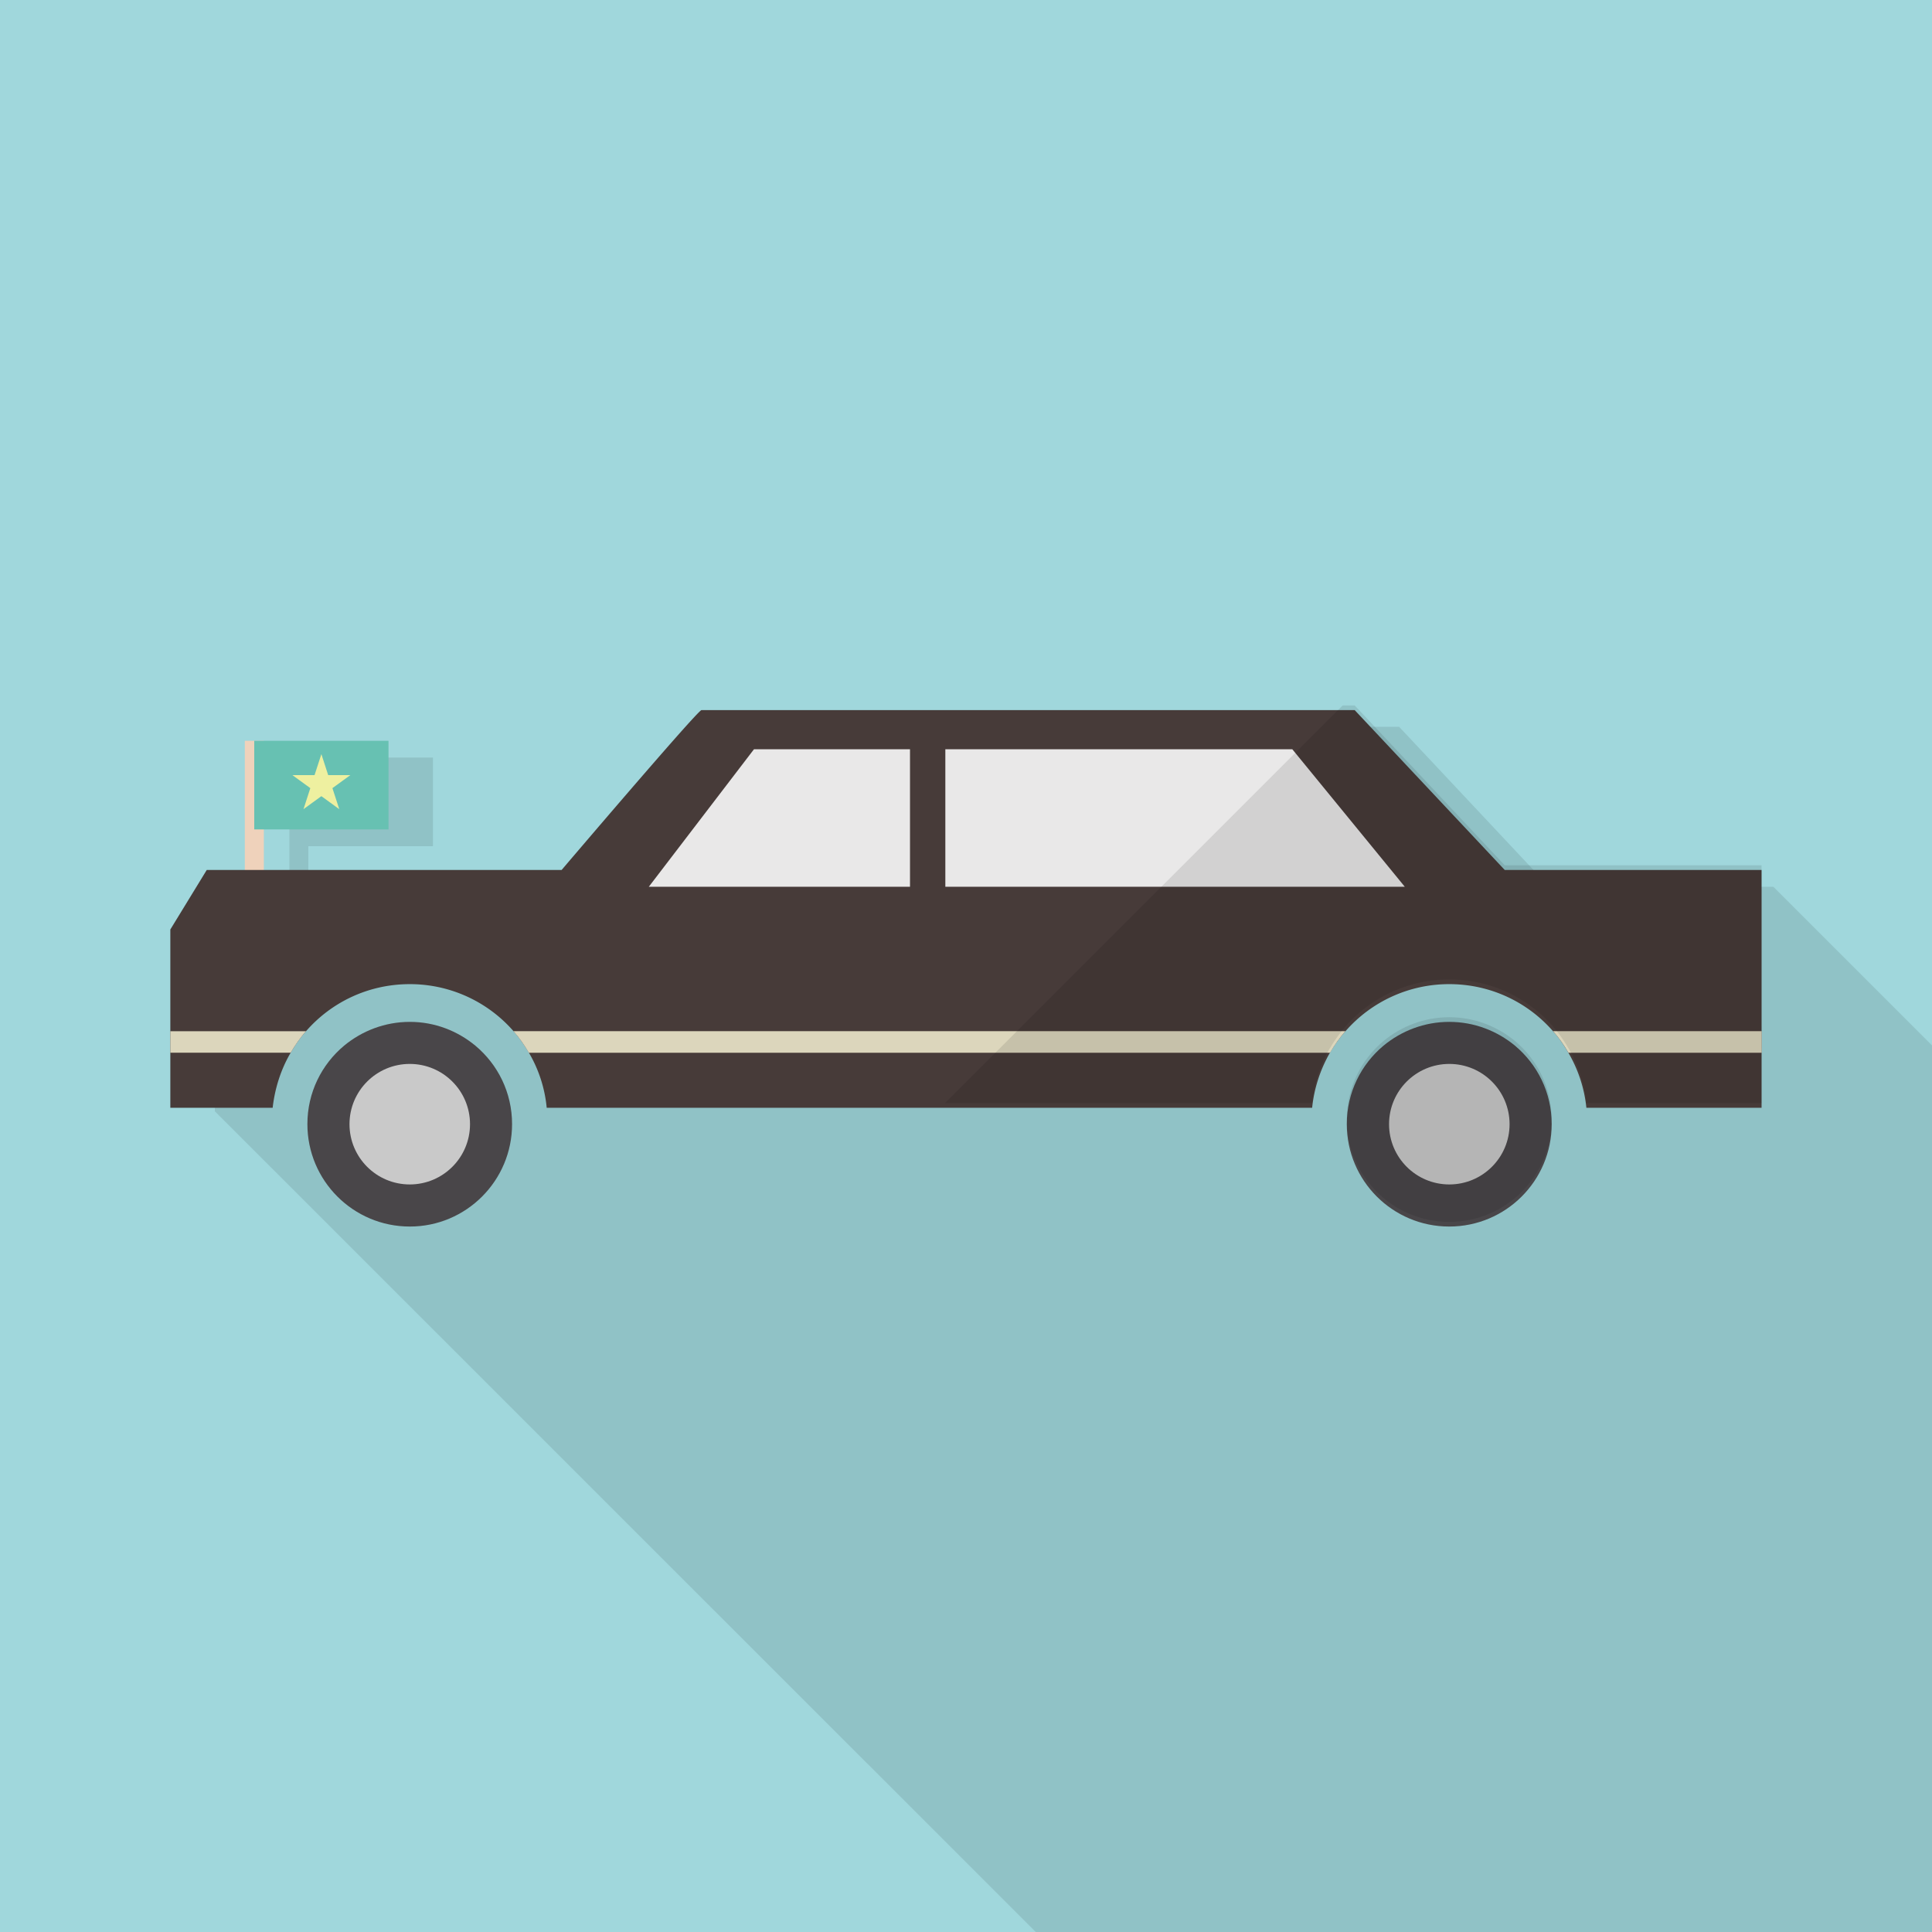 <svg xmlns="http://www.w3.org/2000/svg" viewBox="0 0 512 512"><path fill="#a0d7dc" d="M0 0h512v512H0z"/><path d="M512 277.044V512H274.483L56.934 294.503v-43.725l9.677-15.769h10.086v-34.254h38.042v23.501H81.715v10.753h78.899s35.635-41.882 37.069-42.395H370.79l39.783 42.395h59.392L512 277.044z" opacity=".1" fill="#040000"/><path fill="#efd2bb" d="M64.882 196.32h5.044v42.684h-5.044z"/><path d="M466.834 230.544v63.023h-46.427a36.21 36.21 0 00-4.773-14.59c-1.193-2.007-2.495-3.961-4.068-5.695-6.671-7.648-16.488-12.475-27.498-12.475a36.417 36.417 0 00-27.498 12.475c-1.573 1.735-2.929 3.688-4.122 5.695a37.003 37.003 0 00-4.719 14.59H144.882a35.338 35.338 0 00-4.719-14.59c-1.193-2.007-2.549-3.961-4.068-5.695a36.42 36.42 0 00-27.498-12.475c-11.01 0-20.827 4.826-27.498 12.475-1.573 1.735-2.874 3.688-4.068 5.695-2.549 4.339-4.176 9.329-4.773 14.59H45.139v-47.24l9.654-15.783h94.047s35.634-41.872 37.044-42.36H359.01l39.756 42.36h68.068z" fill="#473b39"/><path d="M135.703 297.899c0 14.997-12.151 27.147-27.093 27.147-14.997 0-27.148-12.151-27.148-27.147 0-8.374 3.777-15.819 9.743-20.799 4.707-3.886 10.782-6.294 17.405-6.294 6.622 0 12.643 2.408 17.35 6.294 5.966 4.981 9.743 12.425 9.743 20.799z" fill="#494649"/><circle cx="108.589" cy="297.92" r="15.97" fill="#c9c9c9"/><path d="M411.212 297.899c0 14.997-12.151 27.147-27.148 27.147s-27.148-12.151-27.148-27.147c0-8.374 3.777-15.819 9.743-20.799 4.707-3.886 10.782-6.294 17.405-6.294s12.698 2.408 17.405 6.294c5.966 4.981 9.743 12.425 9.743 20.799z" fill="#494649"/><circle cx="384.083" cy="297.92" r="15.97" fill="#c9c9c9"/><path fill="#e9e8e8" d="M241.159 198.561v36.44H171.94l27.87-36.44zM250.525 198.561v36.44h121.762l-29.812-36.44z"/><path fill="#67c1b2" d="M67.377 196.32h35.58v23.484h-35.58z"/><path fill="#eef0a0" d="M85.168 199.849l1.81 5.572h5.859l-4.74 3.444 1.811 5.573-4.74-3.444-4.74 3.444 1.81-5.573-4.74-3.444h5.859z"/><path d="M81.099 273.283c-1.573 1.735-2.874 3.688-4.068 5.695H45.139v-5.695h35.96zM356.548 273.272c-1.542 1.741-2.886 3.681-4.08 5.722H140.153c-1.194-2.041-2.538-3.981-4.08-5.722h220.475zM466.861 273.272v5.722H415.66c-1.194-2.041-2.537-3.981-4.08-5.722h55.281z" fill="#dcd6bc"/><g opacity=".1" fill="#040000"><path d="M401.47 275.869c-4.707-3.886-10.783-6.294-17.405-6.294s-12.698 2.407-17.405 6.294c-5.966 4.98-9.743 12.424-9.743 20.798 0 14.997 12.151 27.148 27.148 27.148s27.148-12.15 27.148-27.148c-.001-8.374-3.777-15.818-9.743-20.798z"/><path d="M466.834 229.313h-68.068l-39.756-42.36h-3.193L250.435 292.336h97.294a36.993 36.993 0 014.71-14.574h.029a36.502 36.502 0 013.846-5.393c.09-.102.164-.217.255-.318a36.42 36.42 0 0127.498-12.475c11.01 0 20.827 4.827 27.498 12.475.078.086.14.185.217.274 1.387 1.604 2.618 3.361 3.717 5.213.042.07.091.138.133.208a36.205 36.205 0 014.773 14.59h46.427v-14.574h.027v-5.722h-.027v-42.727z"/></g></svg>